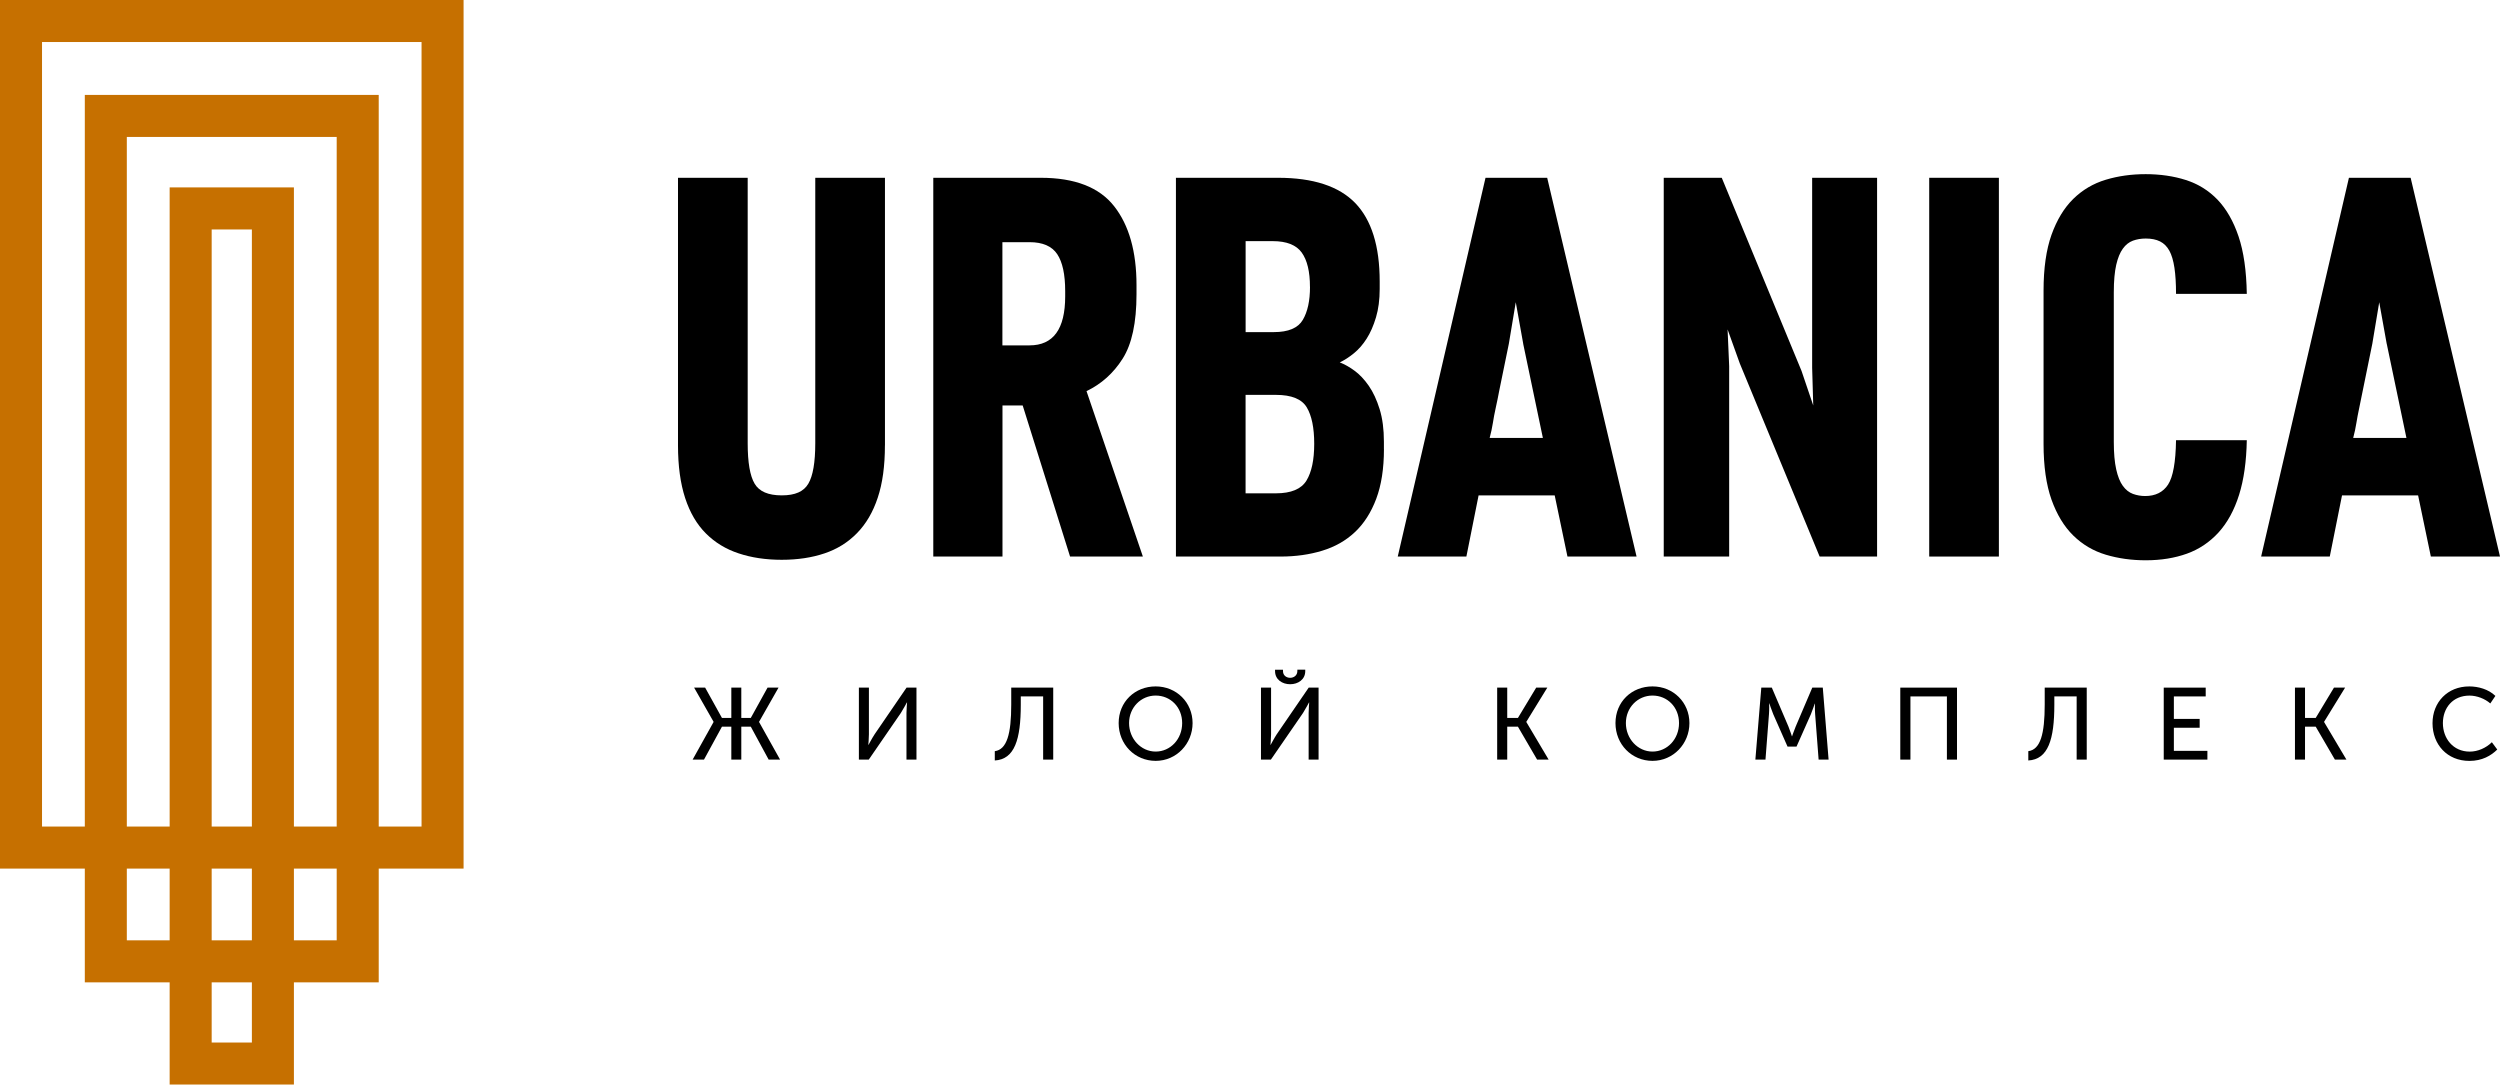 <?xml version="1.0" encoding="UTF-8"?> <svg xmlns="http://www.w3.org/2000/svg" viewBox="0 0 121 52.492" fill="none"><path d="M34.537 34.945V34.935L33.595 33.281H34.129L34.942 34.747H35.396V33.281H35.879V34.747H36.339L37.149 33.281H37.681L36.739 34.935V34.945L37.756 36.765H37.203L36.339 35.172H35.879V36.765H35.396V35.172H34.942L34.073 36.765H33.523L34.537 34.945Z" fill="black"></path><path d="M41.567 33.281H42.055V35.542C42.055 35.738 42.027 36.052 42.027 36.052H42.036C42.036 36.052 42.209 35.724 42.333 35.537L43.877 33.281H44.357V36.765H43.873V34.508C43.873 34.309 43.903 33.998 43.903 33.998H43.893C43.893 33.998 43.725 34.314 43.601 34.508L42.048 36.765H41.57V33.281" fill="black"></path><path d="M48.944 34.104V33.281H50.976V36.765H50.488V33.707H49.406V34.111C49.406 35.785 49.109 36.753 48.148 36.807V36.357C48.734 36.278 48.944 35.523 48.944 34.104Z" fill="black"></path><path d="M55.935 33.222C56.941 33.222 57.721 33.998 57.721 34.998C57.721 35.998 56.941 36.826 55.935 36.826C54.928 36.826 54.143 36.027 54.143 34.998C54.143 33.968 54.928 33.222 55.935 33.222ZM55.935 36.376C56.645 36.376 57.217 35.778 57.217 34.998C57.217 34.218 56.645 33.665 55.935 33.665C55.225 33.665 54.647 34.242 54.647 34.998C54.647 35.753 55.219 36.376 55.935 36.376Z" fill="black"></path><path d="M61.031 33.281H61.52V35.542C61.52 35.738 61.49 36.052 61.49 36.052H61.499C61.499 36.052 61.673 35.724 61.795 35.537L63.341 33.281H63.819V36.765H63.338V34.508C63.338 34.309 63.366 33.998 63.366 33.998H63.357C63.357 33.998 63.189 34.314 63.066 34.508L61.511 36.765H61.031V33.281ZM61.712 32.485V32.414H62.097V32.482C62.097 32.698 62.27 32.806 62.443 32.806C62.615 32.806 62.792 32.698 62.792 32.475V32.412H63.174V32.484C63.174 32.888 62.828 33.117 62.443 33.117C62.057 33.117 61.713 32.888 61.713 32.484L61.712 32.485Z" fill="black"></path><path d="M72.463 33.281H72.95V34.747H73.468L74.352 33.281H74.89L73.874 34.935V34.945L74.954 36.765H74.396L73.468 35.172H72.95V36.765H72.463V33.281Z" fill="black"></path><path d="M79.981 33.222C80.988 33.222 81.768 33.998 81.768 34.998C81.768 35.998 80.988 36.826 79.981 36.826C78.974 36.826 78.189 36.027 78.189 34.998C78.189 33.968 78.972 33.222 79.981 33.222ZM79.981 36.376C80.691 36.376 81.265 35.778 81.265 34.998C81.265 34.218 80.693 33.665 79.981 33.665C79.269 33.665 78.693 34.242 78.693 34.998C78.693 35.753 79.266 36.376 79.981 36.376Z" fill="black"></path><path d="M85.247 33.281H85.756L86.56 35.165C86.639 35.359 86.728 35.635 86.728 35.635H86.737C86.737 35.635 86.831 35.359 86.911 35.165L87.715 33.281H88.223L88.504 36.765H88.021L87.853 34.569C87.834 34.356 87.844 34.056 87.844 34.056H87.834C87.834 34.056 87.726 34.378 87.647 34.569L86.951 36.137H86.517L85.826 34.569C85.746 34.382 85.637 34.045 85.637 34.045H85.627C85.627 34.045 85.637 34.356 85.618 34.569L85.449 36.765H84.96L85.247 33.281Z" fill="black"></path><path d="M91.974 33.281H94.719V36.765H94.23V33.707H92.465V36.765H91.974V33.281Z" fill="black"></path><path d="M98.964 34.104V33.281H100.998V36.765H100.51V33.707H99.43V34.111C99.43 35.785 99.133 36.753 98.17 36.807V36.357C98.758 36.278 98.964 35.523 98.964 34.104Z" fill="black"></path><path d="M104.725 33.281H106.756V33.707H105.215V34.795H106.464V35.223H105.215V36.341H106.838V36.765H104.725V33.281Z" fill="black"></path><path d="M111.076 33.281H111.563V34.747H112.081L112.964 33.281H113.503L112.486 34.935V34.945L113.567 36.765H113.009L112.081 35.172H111.563V36.765H111.076V33.281Z" fill="black"></path><path d="M119.503 33.222C119.953 33.222 120.442 33.359 120.777 33.682L120.531 34.047C120.274 33.82 119.883 33.667 119.524 33.667C118.714 33.667 118.236 34.265 118.236 35C118.236 35.734 118.725 36.378 119.534 36.378C119.925 36.378 120.325 36.203 120.606 35.924L120.867 36.277C120.571 36.572 120.136 36.828 119.52 36.828C118.439 36.828 117.734 36.029 117.734 35.005C117.734 33.981 118.468 33.223 119.505 33.223" fill="black"></path><path d="M42.83 21.556C42.83 22.551 42.715 23.395 42.481 24.093C42.251 24.788 41.916 25.358 41.478 25.805C41.04 26.253 40.516 26.579 39.907 26.783C39.297 26.989 38.608 27.094 37.835 27.094C37.062 27.094 36.367 26.989 35.75 26.783C35.132 26.579 34.603 26.257 34.166 25.819C33.728 25.382 33.393 24.812 33.162 24.107C32.932 23.402 32.815 22.553 32.815 21.558V8.605H36.188V21.453C36.188 22.38 36.299 23.032 36.523 23.409C36.746 23.788 37.182 23.976 37.836 23.976C38.491 23.976 38.901 23.79 39.124 23.409C39.347 23.032 39.459 22.38 39.459 21.453V8.605H42.832V21.555" fill="black"></path><path d="M51.791 26.937L49.498 19.625H48.52V26.937H45.171V8.605H50.373C52.02 8.605 53.206 9.064 53.925 9.982C54.645 10.899 55.007 12.175 55.007 13.804V14.242C55.007 15.615 54.783 16.655 54.337 17.358C53.89 18.063 53.307 18.587 52.587 18.93L55.315 26.937H51.788M51.555 14.091C51.555 13.283 51.426 12.686 51.17 12.302C50.912 11.915 50.465 11.721 49.83 11.721H48.516V16.716H49.83C50.98 16.716 51.555 15.926 51.555 14.345V14.089V14.091Z" fill="black"></path><path d="M66.983 21.736C66.983 22.68 66.857 23.483 66.609 24.144C66.36 24.805 66.018 25.341 65.58 25.752C65.142 26.166 64.613 26.466 63.996 26.654C63.378 26.843 62.708 26.937 61.987 26.937H56.915V8.605H61.858C63.558 8.605 64.802 9.012 65.592 9.826C66.381 10.643 66.777 11.908 66.777 13.625V13.986C66.777 14.501 66.717 14.961 66.597 15.362C66.477 15.766 66.326 16.109 66.145 16.392C65.965 16.675 65.759 16.912 65.527 17.1C65.295 17.289 65.067 17.435 64.845 17.54C65.069 17.625 65.304 17.758 65.554 17.939C65.801 18.117 66.033 18.363 66.248 18.672C66.463 18.981 66.637 19.36 66.775 19.805C66.913 20.253 66.981 20.775 66.981 21.377V21.738M63.402 13.885C63.402 13.147 63.27 12.594 63.004 12.224C62.738 11.856 62.27 11.671 61.602 11.671H60.288V16.074H61.654C62.357 16.074 62.825 15.877 63.057 15.481C63.289 15.087 63.404 14.555 63.404 13.885H63.402ZM63.608 21.48C63.608 20.707 63.488 20.12 63.247 19.716C63.006 19.314 62.509 19.112 61.753 19.112H60.286V23.877H61.753C62.492 23.877 62.985 23.669 63.235 23.257C63.484 22.846 63.608 22.254 63.608 21.481V21.48Z" fill="black"></path><path d="M75.865 26.937L75.247 23.976H71.564L70.973 26.937H67.651L71.899 8.605H74.884L79.21 26.937H75.862M73.724 16.638L73.363 14.628L73.028 16.638L72.564 18.904C72.512 19.177 72.458 19.454 72.396 19.728C72.335 20.004 72.288 20.253 72.255 20.473C72.22 20.698 72.168 20.937 72.1 21.195H74.675L73.722 16.638H73.724Z" fill="black"></path><path d="M88.07 26.937L84.207 17.592L83.615 15.943L83.692 17.72V26.937H80.525V8.605H83.333L87.194 17.952L87.761 19.625L87.708 17.796V8.605H90.851V26.937H88.07Z" fill="black"></path><path d="M96.746 8.605H93.374V26.937H96.746V8.605Z" fill="black"></path><path d="M108.745 21.298C108.727 22.329 108.603 23.214 108.371 23.952C108.139 24.69 107.808 25.295 107.38 25.768C106.951 26.239 106.44 26.583 105.848 26.797C105.255 27.01 104.591 27.118 103.852 27.118C103.165 27.118 102.523 27.028 101.921 26.848C101.319 26.667 100.797 26.36 100.349 25.922C99.902 25.485 99.552 24.905 99.293 24.184C99.037 23.463 98.908 22.563 98.908 21.481V14.066C98.908 12.984 99.037 12.084 99.293 11.364C99.552 10.643 99.902 10.062 100.349 9.624C100.796 9.188 101.319 8.879 101.921 8.699C102.521 8.518 103.165 8.429 103.852 8.429C104.54 8.429 105.205 8.523 105.796 8.713C106.388 8.902 106.899 9.219 107.328 9.664C107.757 10.113 108.096 10.704 108.345 11.44C108.595 12.18 108.727 13.107 108.745 14.223H105.32C105.32 13.724 105.294 13.305 105.243 12.962C105.191 12.618 105.11 12.342 104.999 12.138C104.887 11.932 104.737 11.781 104.549 11.686C104.358 11.59 104.128 11.545 103.852 11.545C103.629 11.545 103.423 11.58 103.235 11.648C103.046 11.718 102.882 11.845 102.746 12.035C102.608 12.224 102.502 12.485 102.425 12.819C102.349 13.154 102.308 13.595 102.308 14.145V21.38C102.308 21.93 102.347 22.375 102.425 22.72C102.502 23.062 102.608 23.329 102.746 23.517C102.884 23.706 103.046 23.835 103.235 23.905C103.423 23.973 103.622 24.008 103.826 24.008C104.324 24.008 104.693 23.823 104.934 23.455C105.175 23.086 105.304 22.369 105.32 21.305H108.745" fill="black"></path><path d="M117.653 26.937L117.036 23.976H113.354L112.761 26.937H109.439L113.688 8.605H116.675L121 26.937H117.653ZM115.516 16.638L115.155 14.628L114.82 16.638L114.358 18.904C114.305 19.177 114.249 19.454 114.19 19.728C114.131 20.004 114.084 20.253 114.049 20.473C114.014 20.698 113.963 20.937 113.895 21.195H116.471L115.518 16.638H115.516Z" fill="black"></path><path d="M14.225 52.492H8.211V9.071H14.225V52.492ZM10.245 50.458H12.191V11.105H10.245V50.46V50.458Z" fill="#C67000"></path><path d="M18.33 47.546H4.105V4.594H18.33V47.546ZM6.138 45.512H16.296V6.628H6.138V45.512Z" fill="#C67000"></path><path d="M22.437 42.04H0V0H22.437V42.04ZM2.034 40.005H20.403V2.034H2.034V40.007V40.005Z" fill="#C67000"></path></svg> 